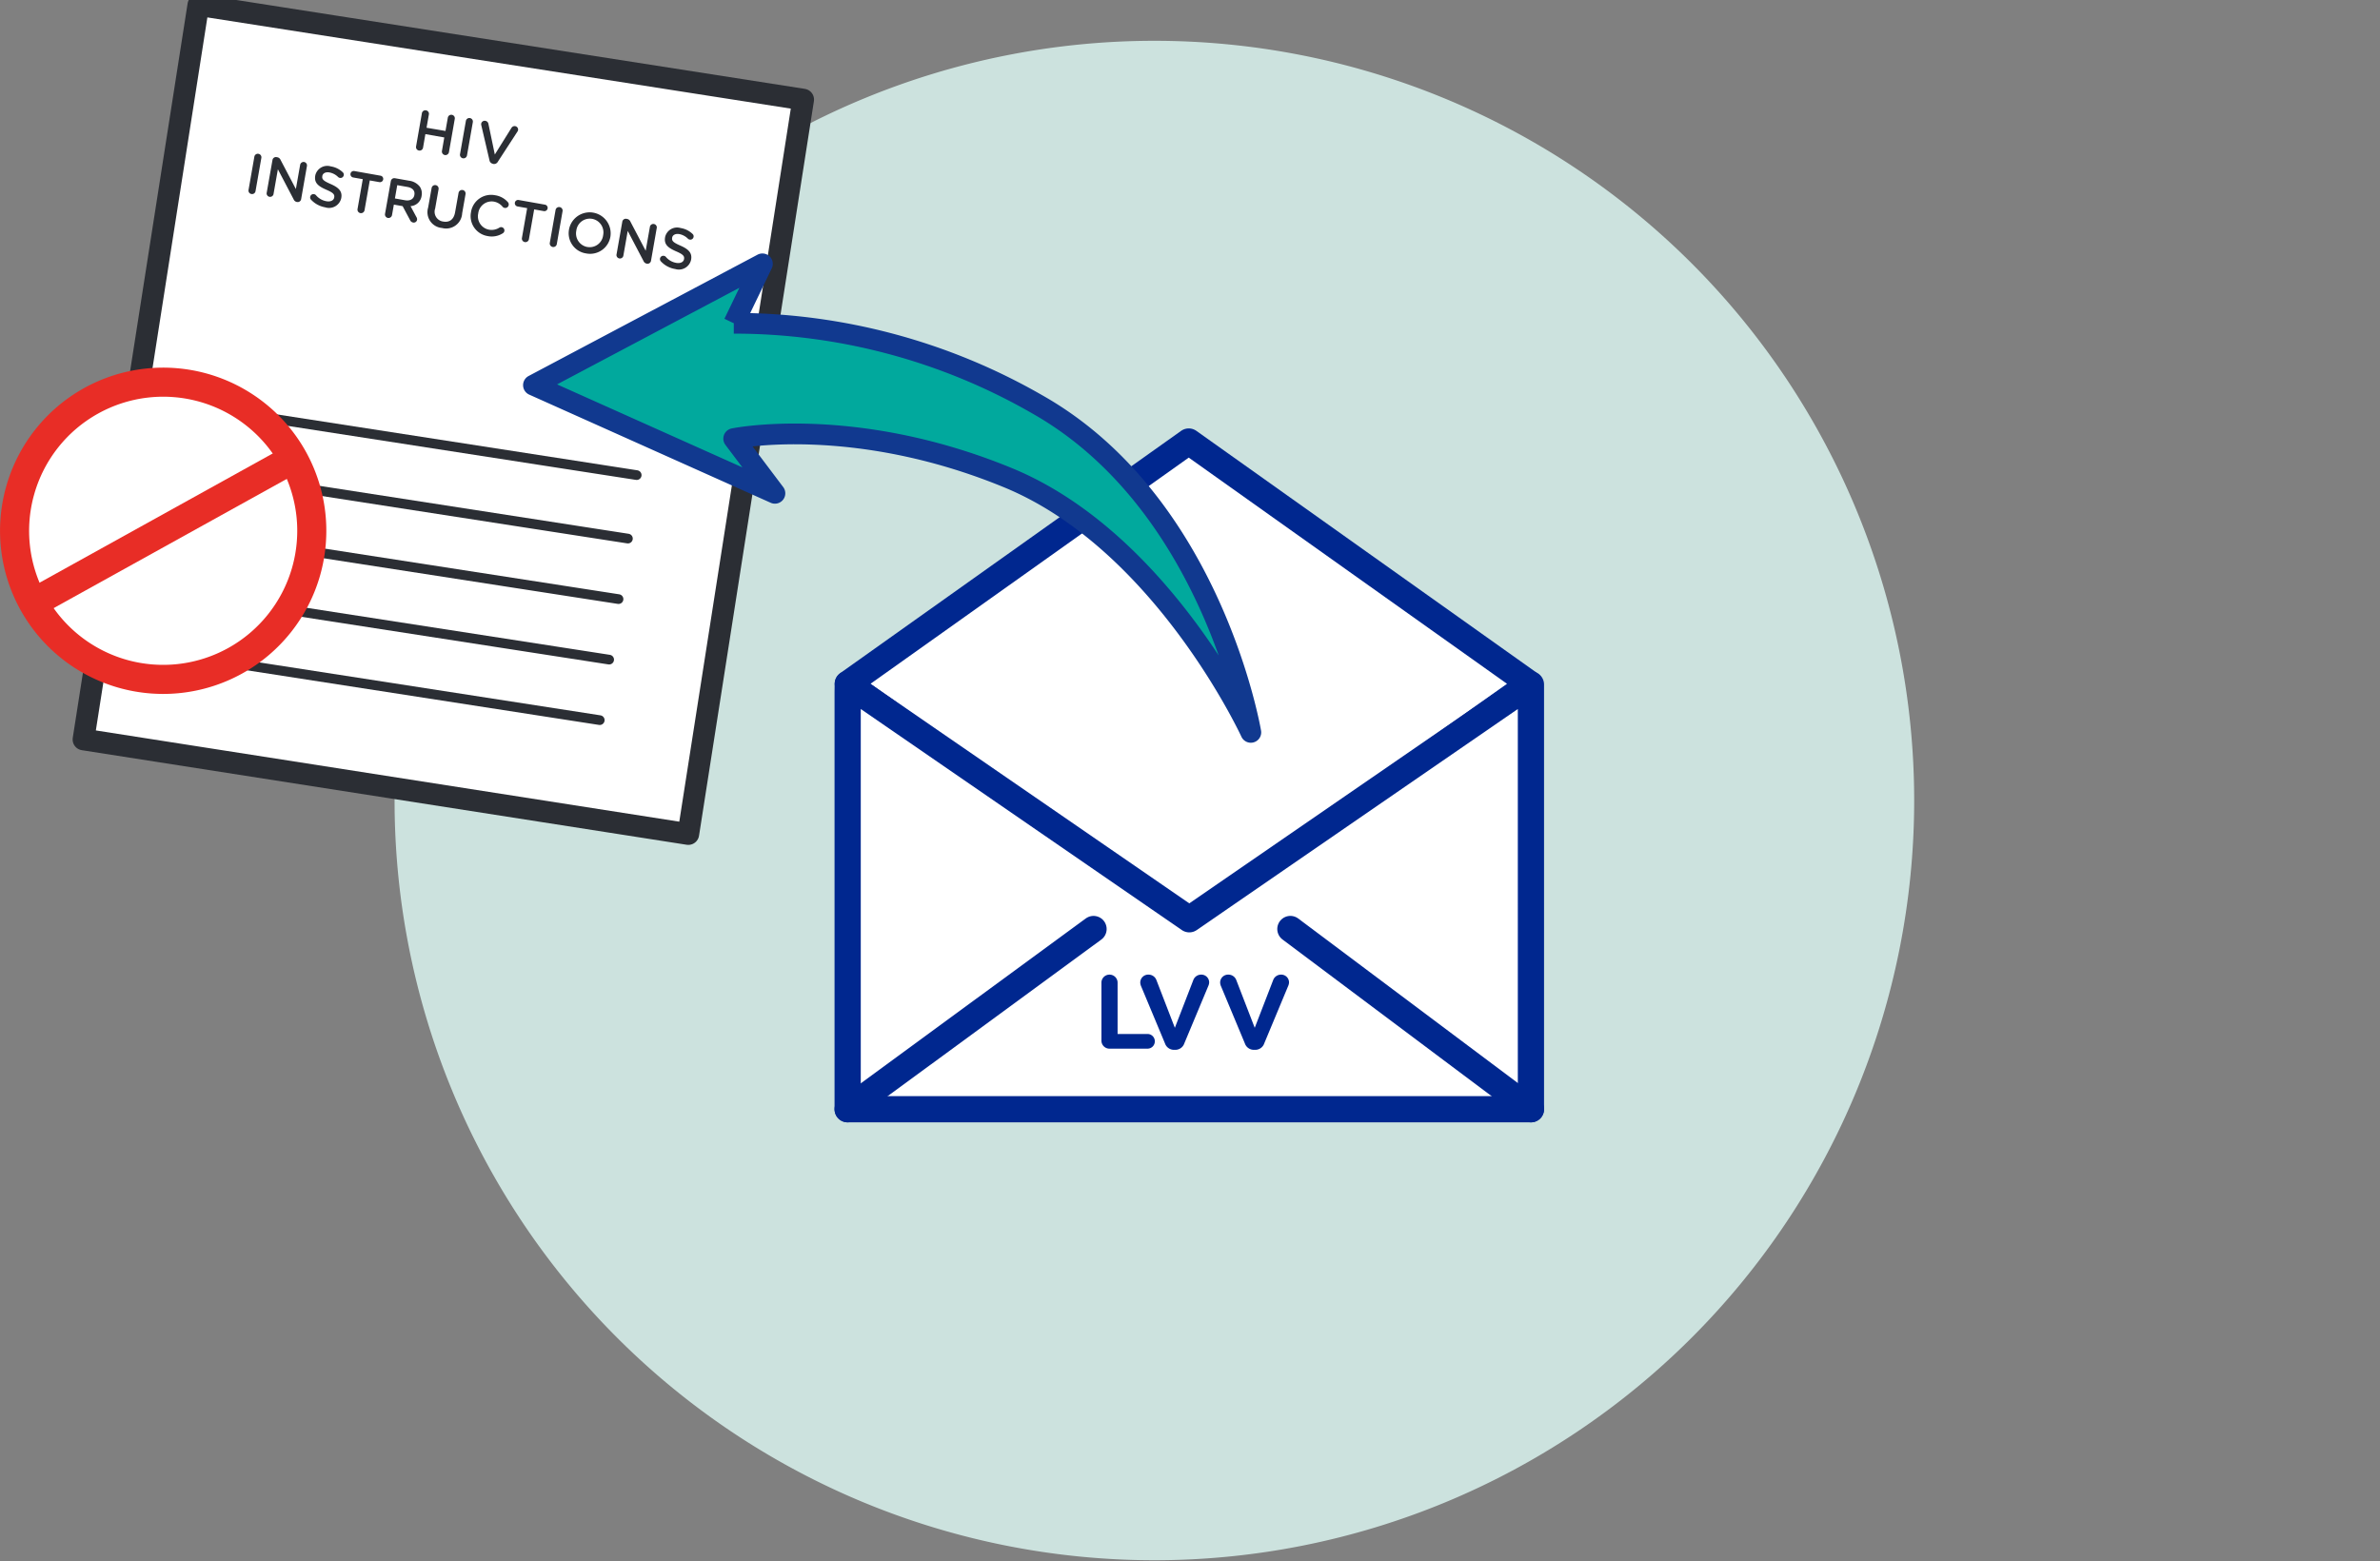 <svg xmlns="http://www.w3.org/2000/svg" width="204.219" height="134"><rect width="100%" height="100%" fill="#808080" stroke="none"/><defs><clipPath id="a"><path data-name="Path 41531" d="M0 0h164.249v-133.9H0Z" fill="none"/></clipPath></defs><g data-name="Group 18145" transform="translate(0 133.898)" clip-path="url(#a)"><g data-name="Group 18142"><path data-name="Path 41528" d="M164.249-65.196a65.2 65.2 0 0 1-65.2 65.2 65.2 65.2 0 0 1-65.192-65.2 65.2 65.2 0 0 1 65.192-65.2 65.2 65.2 0 0 1 65.2 65.2" fill="#cce2de"/></g><g data-name="Group 18143"><path data-name="Path 41529" d="M129.277-76.618a1.614 1.614 0 0 1 0 2.811L103.984-55.88a3.666 3.666 0 0 1-3.962 0L74.73-73.807a1.614 1.614 0 0 1 0-2.811l25.3-17.981a3.653 3.653 0 0 1 3.959 0Z" fill="#fff"/></g><g data-name="Group 18144"><path data-name="Path 41530" d="m130.4-74.526-26.351 18.144a3.79 3.79 0 0 1-4 0L73.7-74.526l-.956-.675v34.075a2.428 2.428 0 0 0 2.428 2.429h53.764a2.428 2.428 0 0 0 2.428-2.429v-34.028Z" fill="#fff"/></g></g><g data-name="Group 18146"><path data-name="Path 41532" d="m131.256 58.686-29.254 20.735-29.253-20.735 29.253-20.794Z" fill="#fff" stroke="#00278f" stroke-linejoin="round" stroke-width="2.25"/></g><g data-name="Group 18147"><path data-name="Path 41533" d="m130.4 59.372-28.351 19.521L73.7 59.372l-.956-.675-.01.675v35.825h58.63V58.744Z" fill="#fff" stroke="#00278f" stroke-linejoin="round" stroke-width="2.25"/></g><g data-name="Group 18148"><path data-name="Path 41534" d="m110.723 79.729 20.642 15.467" fill="none" stroke="#00278f" stroke-linecap="round" stroke-width="2.25"/></g><g data-name="Group 18149"><path data-name="Path 41535" d="m72.732 95.195 21.1-15.465" fill="none" stroke="#00278f" stroke-linecap="round" stroke-width="2.25"/></g><g data-name="Group 18150"><path data-name="Path 41536" d="m7.162 63.463 51.9 8.115 9.856-63.032-51.9-8.115Z" fill="#fff"/></g><g data-name="Group 18152" transform="translate(0 133.898)" clip-path="url(#a)"><g data-name="Group 18151"><path data-name="Path 41537" d="M17.018-133.467 7.162-70.435l51.9 8.116 9.856-63.033Z" fill="none" stroke="#2b2e34" stroke-linecap="round" stroke-linejoin="round" stroke-width="1.86"/></g></g><g data-name="Group 18153"><path data-name="Path 41539" d="m53.879 46.222-37.9-5.879m38.653.431-37.9-5.879m36.341 16.521-37.894-5.879m37.09 11.073-37.897-5.878m37.09 11.071-37.896-5.881" fill="none" stroke="#2b2e34" stroke-linecap="round" stroke-width=".832"/></g><g data-name="Group 18160" transform="translate(0 133.898)" clip-path="url(#a)"><g data-name="Group 18154"><path data-name="Path 41540" d="M26.259-84.83a12.755 12.755 0 0 1-15.776 8.745 12.749 12.749 0 0 1-8.737-15.773 12.75 12.75 0 0 1 15.767-8.749 12.755 12.755 0 0 1 8.746 15.777Z" fill="#fff"/></g><g data-name="Group 18155"><path data-name="Path 41541" d="M26.259-84.83a12.755 12.755 0 0 1-15.776 8.745 12.749 12.749 0 0 1-8.737-15.773 12.75 12.75 0 0 1 15.767-8.749 12.755 12.755 0 0 1 8.746 15.777Z" fill="none" stroke="#e82d26" stroke-linejoin="round" stroke-width="2.495"/></g><g data-name="Group 18156"><path data-name="Path 41542" d="M25.154-94.526 2.849-82.162" fill="none" stroke="#e82d26" stroke-linejoin="round" stroke-width="2.495"/></g><g data-name="Group 18157"><path data-name="Path 41543" d="m62.963-106.155 2.456-5.1-19.645 10.412 20.719 9.281-3.537-4.693S73.19-98.372 86.491-92.9s20.838 21.855 20.838 21.855-3.301-19.668-18.346-28.164a52.175 52.175 0 0 0-26.02-6.946" fill="#01a99d" stroke="#11398f" stroke-linejoin="round" stroke-miterlimit="10" stroke-width="1.78"/></g><g data-name="Group 18158"><path data-name="Path 41544" d="M21.326-117.596a.3.3 0 0 0 .248.349.3.3 0 0 0 .352-.249l.5-2.853a.3.3 0 0 0-.244-.347.3.3 0 0 0-.356.247Zm1.552.279a.3.3 0 0 0 .587.1l.379-2.154 1.349 2.575a.382.382 0 0 0 .279.234h.024a.294.294 0 0 0 .343-.243l.5-2.853a.3.3 0 0 0-.241-.338.3.3 0 0 0-.342.239l-.368 2.082-1.312-2.498a.38.38 0 0 0-.279-.229l-.063-.011a.3.3 0 0 0-.354.248Zm5.015 1.209a1.072 1.072 0 0 0 1.392-.8v-.009c.1-.563-.224-.886-.912-1.187-.628-.271-.762-.415-.716-.677v-.015c.04-.223.275-.367.625-.3a1.434 1.434 0 0 1 .736.395.293.293 0 0 0 .148.071.283.283 0 0 0 .33-.227.276.276 0 0 0-.089-.261 1.909 1.909 0 0 0-1.022-.5 1.054 1.054 0 0 0-1.333.781v.009c-.11.626.259.912.952 1.214.605.257.718.412.675.655v.009c-.044.253-.308.386-.677.321a1.5 1.5 0 0 1-.89-.517.279.279 0 0 0-.166-.089.283.283 0 0 0-.33.227.287.287 0 0 0 .076.249 2.152 2.152 0 0 0 1.2.651m2.784.161a.305.305 0 0 0 .6.106l.454-2.572.83.146a.279.279 0 0 0 .32-.228.278.278 0 0 0-.223-.324l-2.256-.4a.28.28 0 0 0-.325.227.28.28 0 0 0 .228.325l.825.146Zm2.359.416a.305.305 0 0 0 .6.105l.161-.912.752.132.64 1.2a.347.347 0 0 0 .264.206.285.285 0 0 0 .334-.226.349.349 0 0 0-.056-.245l-.504-.936a1.02 1.02 0 0 0 .95-.878v-.009a1.044 1.044 0 0 0-.152-.783 1.388 1.388 0 0 0-.92-.512l-1.214-.214a.3.3 0 0 0-.353.248Zm.851-1.336.2-1.141.869.153c.442.078.669.324.6.688v.009c-.061.345-.372.521-.8.445Zm4.04 2.534a1.377 1.377 0 0 0 1.731-1.263l.292-1.658a.305.305 0 0 0-.6-.105l-.3 1.684c-.111.626-.492.884-1.021.791a.846.846 0 0 1-.689-1.118l.293-1.659a.3.3 0 0 0-.244-.348.3.3 0 0 0-.352.243l-.3 1.684a1.359 1.359 0 0 0 1.19 1.749m3.905.693a1.76 1.76 0 0 0 1.313-.238.283.283 0 0 0-.1-.523.269.269 0 0 0-.191.037 1.24 1.24 0 0 1-.907.175 1.163 1.163 0 0 1-.909-1.4v-.01a1.161 1.161 0 0 1 1.339-.997 1.248 1.248 0 0 1 .756.448.3.3 0 0 0 .517-.149.3.3 0 0 0-.075-.258 1.808 1.808 0 0 0-1.1-.588 1.744 1.744 0 0 0-2.058 1.442v.01a1.733 1.733 0 0 0 1.419 2.051m2.947.179a.305.305 0 0 0 .6.106l.453-2.572.83.147a.281.281 0 0 0 .1-.553l-2.256-.4a.281.281 0 1 0-.1.553l.825.145Zm2.392.422a.305.305 0 0 0 .6.105l.5-2.852a.305.305 0 0 0-.6-.106Zm3.115.89a1.767 1.767 0 0 0 2.089-1.447v-.005a1.803 1.803 0 0 0-3.552-.617v.01a1.751 1.751 0 0 0 1.463 2.059m.107-.551a1.179 1.179 0 0 1-.943-1.408v-.009a1.166 1.166 0 0 1 1.357-1 1.181 1.181 0 0 1 .942 1.412v.01a1.161 1.161 0 0 1-1.356.992m2.5.676a.3.3 0 0 0 .587.1l.38-2.154 1.35 2.575a.379.379 0 0 0 .278.234l.025.005a.3.3 0 0 0 .343-.245l.5-2.853a.3.3 0 0 0-.587-.1l-.368 2.086-1.311-2.5a.383.383 0 0 0-.28-.229l-.063-.011a.3.3 0 0 0-.353.248Zm5.016 1.209a1.071 1.071 0 0 0 1.391-.8v-.01c.1-.563-.224-.885-.911-1.187-.628-.271-.763-.415-.717-.677v-.01c.039-.223.275-.366.624-.305a1.441 1.441 0 0 1 .737.4.286.286 0 0 0 .147.071.281.281 0 0 0 .33-.227.271.271 0 0 0-.089-.26 1.9 1.9 0 0 0-1.022-.505 1.054 1.054 0 0 0-1.333.78v.009c-.11.627.26.912.952 1.214.6.257.718.412.675.655v.01c-.045.252-.309.386-.678.321a1.494 1.494 0 0 1-.889-.518.285.285 0 0 0-.165-.084.283.283 0 0 0-.254.476 2.139 2.139 0 0 0 1.2.651" fill="#2b2e34"/></g><g data-name="Group 18159"><path data-name="Path 41545" d="M35.701-121.328a.3.3 0 0 0 .248.349.3.3 0 0 0 .352-.249l.2-1.16 1.621.286-.2 1.16a.304.304 0 0 0 .6.1l.5-2.853a.3.3 0 0 0-.248-.349.3.3 0 0 0-.348.244l-.2 1.141-1.625-.276.2-1.141a.3.3 0 0 0-.244-.352.3.3 0 0 0-.356.247Zm3.771.665a.304.304 0 0 0 .6.1l.5-2.853a.3.3 0 0 0-.244-.348.3.3 0 0 0-.352.243Zm2.821.828.033.006a.364.364 0 0 0 .388-.182l1.69-2.6a.359.359 0 0 0 .051-.121.3.3 0 0 0-.246-.339.314.314 0 0 0-.32.144l-1.43 2.29-.548-2.623a.318.318 0 0 0-.268-.268.3.3 0 0 0-.352.238.328.328 0 0 0 .009.147l.7 3a.36.36 0 0 0 .3.3" fill="#2b2e34"/></g></g><g fill="#00278f"><path data-name="Path 43355" d="M94.51 89.305a.688.688 0 0 0 .693.693h3.258a.626.626 0 0 0 .63-.63.626.626 0 0 0-.63-.63h-2.565v-4.4a.688.688 0 0 0-.693-.693.688.688 0 0 0-.693.693Zm6.237.793h.09a.813.813 0 0 0 .783-.55l2.061-4.932a.805.805 0 0 0 .073-.306.669.669 0 0 0-.684-.666.718.718 0 0 0-.666.441l-1.594 4.122-1.575-4.077a.721.721 0 0 0-.7-.486.68.68 0 0 0-.693.684.862.862 0 0 0 .081.333l2.041 4.887a.813.813 0 0 0 .783.55Z"/><path data-name="Path 43356" d="M107.601 90.098h.09a.813.813 0 0 0 .788-.55l2.056-4.932a.805.805 0 0 0 .072-.306.669.669 0 0 0-.684-.666.718.718 0 0 0-.666.441l-1.593 4.122-1.575-4.077a.721.721 0 0 0-.7-.486.68.68 0 0 0-.693.684.862.862 0 0 0 .083.333l2.039 4.887a.813.813 0 0 0 .783.55Z"/></g></svg>